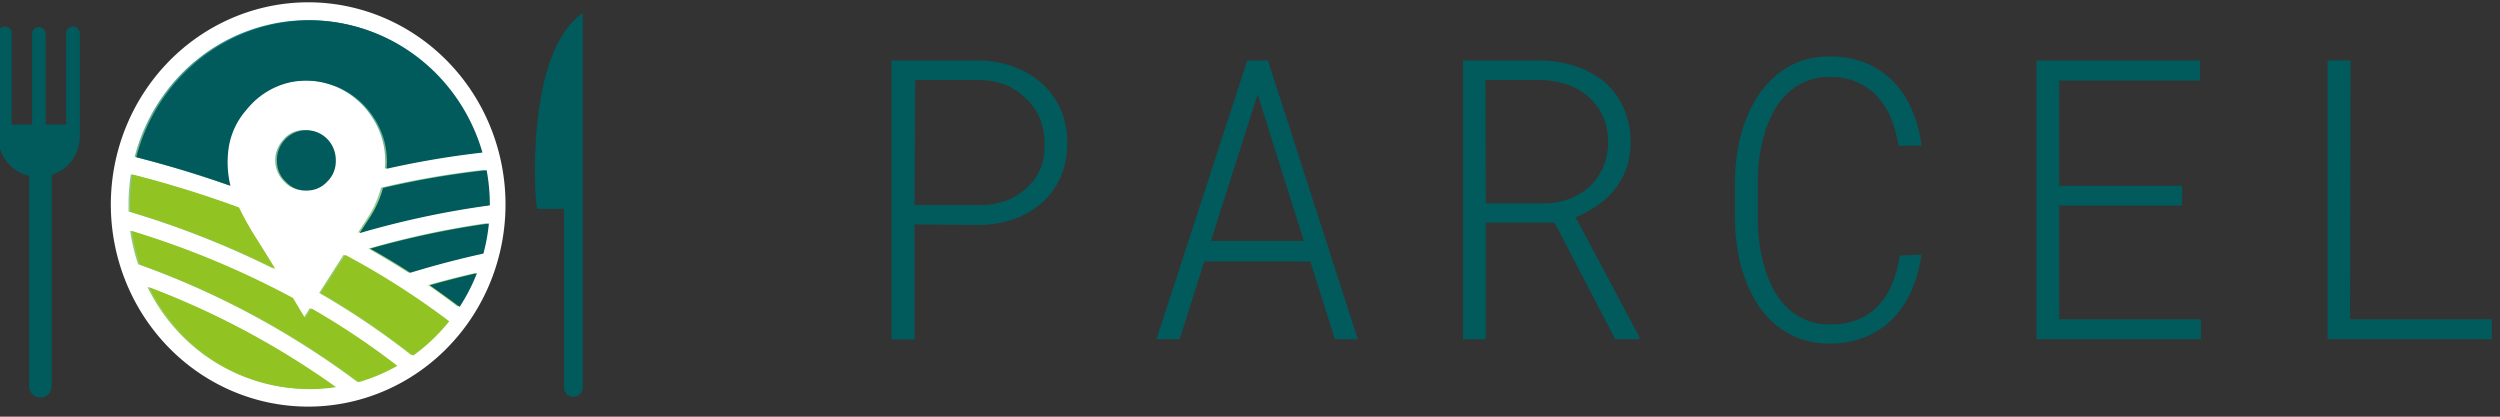 <svg id="Calque_1" data-name="Calque 1" xmlns="http://www.w3.org/2000/svg" xmlns:xlink="http://www.w3.org/1999/xlink" viewBox="0 0 174 29"><rect x="0" y="0" width="174" height="29" fill="#333333" stroke="none"/><defs><style>.cls-1,.cls-2{fill:none;}.cls-2{clip-rule:evenodd;}.cls-3{fill:url(#Dégradé_sans_nom_3);}.cls-4{fill:#fff;}.cls-5,.cls-6{fill:#015a5c;}.cls-5{fill-rule:evenodd;}.cls-7{fill:#91c423;}.cls-8{clip-path:url(#clip-path);}.cls-9{clip-path:url(#clip-path-2);}.cls-10{clip-path:url(#clip-path-3);}.cls-11{clip-path:url(#clip-path-4);}.cls-12{clip-path:url(#clip-path-5);}.cls-13{clip-path:url(#clip-path-6);}.cls-14{clip-path:url(#clip-path-7);}.cls-15{clip-path:url(#clip-path-8);}.cls-16{clip-path:url(#clip-path-9);}.cls-17{clip-path:url(#clip-path-10);}.cls-18{clip-path:url(#clip-path-11);}.cls-19{clip-path:url(#clip-path-12);}.cls-20{clip-path:url(#clip-path-13);}.cls-21{isolation:isolate;}</style><linearGradient id="Dégradé_sans_nom_3" x1="17040.11" y1="66" x2="17040.11" y2="2" gradientTransform="matrix(-1, 0, 0, 1, 17092.25, 0)" gradientUnits="userSpaceOnUse"><stop offset="0.1" stop-color="#95c94e"/><stop offset="0.52" stop-color="#95c993"/><stop offset="1" stop-color="#1a8087"/></linearGradient><clipPath id="clip-path"><rect class="cls-1" x="-549.77" y="-224.61" width="67.32" height="66.61"/></clipPath><clipPath id="clip-path-2"><path class="cls-2" d="M-469.28-222.82v61.75a1.59,1.59,0,0,1-1.6,1.58,1.59,1.59,0,0,1-1.6-1.58v-29.5H-477c-.43,0-2.33-25.73,7.74-32.25"/></clipPath><clipPath id="clip-path-3"><rect class="cls-1" x="-569" y="-220.64" width="13.9" height="61.15"/></clipPath><clipPath id="clip-path-4"><path class="cls-2" d="M-516.42-221.6a30.68,30.68,0,0,1,29.64,22.51c-5.72,1.41-11,3-16.12,4.71a15.76,15.76,0,0,0,.42-5.23,11.91,11.91,0,0,0-2.94-7.06c-.33-.4-.65-.76-1-1.12a13.35,13.35,0,0,0-6.87-3.65,14,14,0,0,0-3.13-.25,13.33,13.33,0,0,0-2.23.28,15.12,15.12,0,0,0-2.54.78,13.5,13.5,0,0,0-6.1,5,12.65,12.65,0,0,0-2.21,8.48,153.3,153.3,0,0,0-16.35-2.67,30.68,30.68,0,0,1,29.42-21.77"/></clipPath><clipPath id="clip-path-5"><path class="cls-2" d="M-510.8-198.54a4.57,4.57,0,0,1-1.49,3.49h0a4.62,4.62,0,0,1-3.51,1.46,4.75,4.75,0,0,1-3.57-1.48,4.58,4.58,0,0,1-1.46-3.48,4.66,4.66,0,0,1,1.44-3.49,4.79,4.79,0,0,1,3.59-1.47,4.69,4.69,0,0,1,3.53,1.44,4.63,4.63,0,0,1,1.49,3.52"/></clipPath><clipPath id="clip-path-6"><path class="cls-2" d="M-547.1-191.24a29.78,29.78,0,0,1,.55-5.7A151.68,151.68,0,0,1-528.88-194a16.4,16.4,0,0,0,2.17,4.72l1.83,2.72a157.06,157.06,0,0,0-22.22-4.58Z"/></clipPath><clipPath id="clip-path-7"><path class="cls-2" d="M-546.94-188.16A152.59,152.59,0,0,1-526.7-184c-2.32,1.27-4.61,2.57-6.84,3.95-4.08-1.22-8.28-2.28-12.47-3.16a29.69,29.69,0,0,1-.93-4.92"/></clipPath><clipPath id="clip-path-8"><path class="cls-2" d="M-541.95-174.43A29.78,29.78,0,0,1-544.9-180c2.7.6,5.4,1.27,8.07,2-1.75,1.14-3.45,2.32-5.12,3.53"/></clipPath><clipPath id="clip-path-9"><path class="cls-2" d="M-540.18-172.06a134.77,134.77,0,0,1,17.74-10.88l.16.24c1.33,2,2.66,4,4,6A133.82,133.82,0,0,0-534-166.41a30.86,30.86,0,0,1-6.15-5.65"/></clipPath><clipPath id="clip-path-10"><path class="cls-2" d="M-516.42-160.89a31.18,31.18,0,0,1-4.45-.32A141.48,141.48,0,0,1-489-177.66a30.74,30.74,0,0,1-27.43,16.77"/></clipPath><clipPath id="clip-path-11"><path class="cls-2" d="M-487.4-181.4A144.9,144.9,0,0,0-524.8-162a30.1,30.1,0,0,1-6.53-2.68,132.15,132.15,0,0,1,14.65-9.45l1.06,1.65,1.25-2,.84-1.35A153.48,153.48,0,0,1-486-186.93a30.59,30.59,0,0,1-1.35,5.53"/></clipPath><clipPath id="clip-path-12"><path class="cls-2" d="M-510.5-180.69q1.74-2.76,3.5-5.45a53.32,53.32,0,0,0,2.68-4.63,184.21,184.21,0,0,1,18.17-5.44,31.25,31.25,0,0,1,.41,5c0,.38,0,.77,0,1.16a157.11,157.11,0,0,0-24.73,9.39"/></clipPath><clipPath id="clip-path-13"><path class="cls-1" d="M-243.52-175.54h18.09V-173h-21v-35.55h2.93ZM-265-190h-15.68v14.5h18.07V-173h-21v-35.55h20.87V-206h-18v13.4H-265Zm-33.29,6.25a16,16,0,0,1-1.2,4.45,11.8,11.8,0,0,1-2.39,3.59,10.63,10.63,0,0,1-3.53,2.38,11.76,11.76,0,0,1-4.58.86,10.85,10.85,0,0,1-3.84-.65,10.3,10.3,0,0,1-3.06-1.77,11.94,11.94,0,0,1-2.3-2.64,15.87,15.87,0,0,1-1.61-3.25,19.36,19.36,0,0,1-.94-3.63,23.73,23.73,0,0,1-.33-3.74v-5.15a23.71,23.71,0,0,1,.33-3.73,19.16,19.16,0,0,1,.94-3.63,16.21,16.21,0,0,1,1.61-3.26,12.22,12.22,0,0,1,2.3-2.65,10.33,10.33,0,0,1,3.06-1.78A10.85,10.85,0,0,1-310-209a11.87,11.87,0,0,1,4.63.86,10.63,10.63,0,0,1,3.53,2.38,12,12,0,0,1,2.38,3.6,15.88,15.88,0,0,1,1.16,4.52h-2.91a15.69,15.69,0,0,0-.94-3.44,9.32,9.32,0,0,0-1.72-2.82,7.69,7.69,0,0,0-2.59-1.91,8.47,8.47,0,0,0-3.54-.69A7.61,7.61,0,0,0-313-206a7.82,7.82,0,0,0-2.36,1.56,9.17,9.17,0,0,0-1.72,2.29,14.42,14.42,0,0,0-1.15,2.77,19.88,19.88,0,0,0-.65,3,23.36,23.36,0,0,0-.2,3v5.2a23.67,23.67,0,0,0,.2,3,20.14,20.14,0,0,0,.65,3,14.69,14.69,0,0,0,1.15,2.77,9.35,9.35,0,0,0,1.72,2.29,7.7,7.7,0,0,0,2.36,1.58A7.61,7.61,0,0,0-310-175a8.8,8.8,0,0,0,3.58-.67,7.4,7.4,0,0,0,2.59-1.87,9.58,9.58,0,0,0,1.7-2.8,14.75,14.75,0,0,0,.92-3.47Zm-55.61-6.54h7.74A9,9,0,0,0-343-191a7.71,7.71,0,0,0,2.5-1.6,7.05,7.05,0,0,0,1.66-2.43,7.83,7.83,0,0,0,.6-3.1,8,8,0,0,0-.66-3.34,7.28,7.28,0,0,0-1.79-2.48,7.78,7.78,0,0,0-2.69-1.55,11.17,11.17,0,0,0-3.33-.59h-7.13Zm8.79,2.46h-8.79V-173h-2.88v-35.55h10a14.78,14.78,0,0,1,4.42.76,10.75,10.75,0,0,1,3.63,2,9.45,9.45,0,0,1,2.44,3.26,10.47,10.47,0,0,1,.89,4.42,9.53,9.53,0,0,1-.52,3.24,9.36,9.36,0,0,1-1.46,2.65,10,10,0,0,1-2.21,2.09,14.13,14.13,0,0,1-2.82,1.54l8.11,15.23v.32h-3.05ZM-389-185.52h11.87L-383-204.23Zm12.7,2.61H-389.8l-3.15,9.91h-2.95l11.57-35.55h2.64L-370.22-173h-2.93Zm-50.53-7.2h8.26a9.94,9.94,0,0,0,3.27-.59,8.23,8.23,0,0,0,2.63-1.56,7.13,7.13,0,0,0,1.77-2.44,7.93,7.93,0,0,0,.65-3.28,8.47,8.47,0,0,0-.63-3.32,7.33,7.33,0,0,0-1.76-2.52,8,8,0,0,0-2.64-1.61,10,10,0,0,0-3.29-.63h-8.26Zm0,2.46V-173h-2.93v-35.55h11.19a14.17,14.17,0,0,1,4.38.78,10.9,10.9,0,0,1,3.56,2.09,9.81,9.81,0,0,1,2.41,3.29,10.49,10.49,0,0,1,.88,4.37,10.4,10.4,0,0,1-.88,4.35,9.55,9.55,0,0,1-2.41,3.25,10.66,10.66,0,0,1-3.57,2,13.67,13.67,0,0,1-4.37.73Z"/></clipPath><symbol id="Nouveau_symbole_3" data-name="Nouveau symbole 3" viewBox="0 0 99.25 67"><circle class="cls-3" cx="52.13" cy="34" r="32"/><path class="cls-4" d="M19.13,33.5A33.5,33.5,0,1,0,52.63,0,33.54,33.54,0,0,0,19.13,33.5Zm62.79-8.64a151.73,151.73,0,0,0-16.28,2.69A12.9,12.9,0,0,0,63.45,19a13.57,13.57,0,0,0-6.08-5,14.92,14.92,0,0,0-2.52-.78,13.2,13.2,0,0,0-2.23-.28,13.39,13.39,0,0,0-3.11.25,13.19,13.19,0,0,0-6.83,3.67c-.35.36-.66.72-1,1.12a12.1,12.1,0,0,0-2.93,7.1,15.94,15.94,0,0,0,.42,5.26c-5.06-1.74-10.35-3.31-16-4.74a30.53,30.53,0,0,1,58.78-.74ZM48.53,22.63A4.59,4.59,0,0,1,52,21.18a5,5,0,0,1,5,5,4.64,4.64,0,0,1-1.45,3.51A4.71,4.71,0,0,1,52,31.15a4.57,4.57,0,0,1-3.49-1.46l0,0a4.9,4.9,0,0,1,0-7Zm34.64,11A155.43,155.43,0,0,0,61.06,38.2l1.82-2.73A17.29,17.29,0,0,0,65,30.71a150.34,150.34,0,0,1,17.58-2.95,30.19,30.19,0,0,1,.55,5.74Zm-1.08,8c-4.18.89-8.34,2-12.41,3.19-2.22-1.38-4.5-2.7-6.81-4A151.34,151.34,0,0,1,83,36.59,30.9,30.9,0,0,1,82.09,41.54ZM73,46.86q4-1.12,8-2A30,30,0,0,1,78,50.41Q75.57,48.58,73,46.86ZM70.16,58.48A132.49,132.49,0,0,0,54.5,48.17c1.32-2,2.65-4.08,4-6.08.05-.08.1-.16.16-.24A134,134,0,0,1,76.28,52.79,30.6,30.6,0,0,1,70.16,58.48ZM25.34,47.16A140.36,140.36,0,0,1,57.06,63.71,30.44,30.44,0,0,1,25.34,47.16Zm-2.93-9.32A150.75,150.75,0,0,1,49.76,49l.84,1.35,1.24,2,1.06-1.65a130.51,130.51,0,0,1,14.57,9.5,30,30,0,0,1-6.5,2.7A143.5,143.5,0,0,0,23.76,43.4,30.09,30.09,0,0,1,22.41,37.84Zm-.28-3.17q0-.59,0-1.17a30.36,30.36,0,0,1,.41-5A184.94,184.94,0,0,1,40.59,34c.83,1.62,1.72,3.19,2.67,4.67,1.17,1.79,2.34,3.63,3.49,5.47A155.78,155.78,0,0,0,22.13,34.67Z"/><path class="cls-5" d="M99.25,1.81v62.1a1.6,1.6,0,0,1-3.19,0V34.24H91.55C91.12,34.24,89.22,8.36,99.25,1.81Z"/><path class="cls-6" d="M12.68,4a1.16,1.16,0,0,0-1.15,1.15V20.26H8.07V5.15a1.16,1.16,0,0,0-2.31,0V20.26H2.3V5.15a1.15,1.15,0,1,0-2.3,0V22.28A6.69,6.69,0,0,0,2,27a6.61,6.61,0,0,0,3.26,1.76V63.58a1.92,1.92,0,0,0,3.84,0v-35a6.78,6.78,0,0,0,2.84-1.69,6.64,6.64,0,0,0,1.93-4.68V5.15A1.16,1.16,0,0,0,12.68,4Z"/><path class="cls-6" d="M52.93,3A30.59,30.59,0,0,0,23.44,25.67c5.69,1.42,11,3,16,4.74a15.94,15.94,0,0,1-.42-5.26A12.1,12.1,0,0,1,42,18c.33-.4.64-.75,1-1.12a13.19,13.19,0,0,1,6.83-3.67A14,14,0,0,1,52.92,13a13.2,13.2,0,0,1,2.23.28,14.92,14.92,0,0,1,2.52.78,13.57,13.57,0,0,1,6.08,5,12.9,12.9,0,0,1,2.19,8.53,154.7,154.7,0,0,1,16.28-2.69A30.59,30.59,0,0,0,52.93,3Z"/><path class="cls-6" d="M47.34,26.23a4.57,4.57,0,0,0,1.49,3.5l0,0a4.57,4.57,0,0,0,3.49,1.46,4.67,4.67,0,0,0,3.55-1.48,4.61,4.61,0,0,0,1.45-3.5,4.93,4.93,0,0,0-5-5,5,5,0,0,0-5,5Z"/><path class="cls-6" d="M83.47,33.57a31,31,0,0,0-.54-5.74,150.46,150.46,0,0,0-17.59,2.94,16.82,16.82,0,0,1-2.16,4.75l-1.82,2.73a155.65,155.65,0,0,1,22.11-4.6Z"/><path class="cls-6" d="M83.31,36.66a151.27,151.27,0,0,0-20.14,4.16c2.31,1.27,4.59,2.59,6.8,4,4.07-1.22,8.24-2.29,12.41-3.18A29.84,29.84,0,0,0,83.31,36.66Z"/><path class="cls-6" d="M78.34,50.47a30,30,0,0,0,2.94-5.58c-2.69.6-5.37,1.28-8,2C75,48.08,76.69,49.26,78.34,50.47Z"/><path class="cls-7" d="M76.58,52.86a134.09,134.09,0,0,0-17.65-11l-.16.25c-1.32,2-2.65,4-4,6.07A132.92,132.92,0,0,1,70.46,58.54,30.85,30.85,0,0,0,76.58,52.86Z"/><path class="cls-7" d="M52.93,64.1a30.69,30.69,0,0,0,4.43-.33A140.36,140.36,0,0,0,25.64,47.22,30.56,30.56,0,0,0,52.93,64.1Z"/><path class="cls-7" d="M24.06,43.47A143.17,143.17,0,0,1,61.27,62.93a30.48,30.48,0,0,0,6.5-2.69A129.24,129.24,0,0,0,53.2,50.73l-1.06,1.65-1.24-2L50.06,49A150.63,150.63,0,0,0,22.71,37.91,30.49,30.49,0,0,0,24.06,43.47Z"/><path class="cls-7" d="M47.05,44.18c-1.15-1.85-2.32-3.69-3.49-5.48A51.46,51.46,0,0,1,40.9,34a185.15,185.15,0,0,0-18.09-5.46,31.5,31.5,0,0,0-.41,5q0,.59,0,1.17A155,155,0,0,1,47.05,44.18Z"/></symbol></defs><title>logo3</title><use width="99.25" height="67" transform="translate(-0.13 0.16) scale(0.41 0.42)" xlink:href="#Nouveau_symbole_3"/><g id="PARCEL" class="cls-21"><g class="cls-21"><path class="cls-6" d="M63.65,15.62v8h-1.6V4.21h6.1a7.4,7.4,0,0,1,2.39.43,6,6,0,0,1,1.95,1.14A5.35,5.35,0,0,1,73.8,7.57,5.7,5.7,0,0,1,74.28,10a5.61,5.61,0,0,1-.48,2.37,5.18,5.18,0,0,1-1.31,1.77,5.88,5.88,0,0,1-1.95,1.12,7.78,7.78,0,0,1-2.39.4Zm0-1.35h4.5A5.22,5.22,0,0,0,69.94,14a4.5,4.5,0,0,0,1.44-.85,3.88,3.88,0,0,0,1-1.33A4.27,4.27,0,0,0,72.7,10a4.6,4.6,0,0,0-.35-1.81,4,4,0,0,0-1-1.38A4.39,4.39,0,0,0,70,5.91a5.48,5.48,0,0,0-1.8-.34h-4.5Z"/><path class="cls-6" d="M91.2,18.2H83.82L82.1,23.61H80.49l6.32-19.4h1.44l6.25,19.4H92.91Zm-6.92-1.43h6.47L87.53,6.57Z"/><path class="cls-6" d="M108.2,15.5h-4.79v8.11h-1.58V4.21h5.48a7.91,7.91,0,0,1,2.41.42,6.08,6.08,0,0,1,2,1.11A5.14,5.14,0,0,1,113,7.52a5.73,5.73,0,0,1,.49,2.41,5.14,5.14,0,0,1-1.08,3.22,5.43,5.43,0,0,1-1.21,1.13,7.58,7.58,0,0,1-1.54.84l4.43,8.31v.18h-1.67Zm-4.79-1.35h4.22a4.72,4.72,0,0,0,1.69-.35,4.33,4.33,0,0,0,1.37-.87,4.07,4.07,0,0,0,.9-1.32,4.28,4.28,0,0,0,.33-1.69,4.39,4.39,0,0,0-.36-1.83,4,4,0,0,0-1-1.35,4.27,4.27,0,0,0-1.47-.85,6.24,6.24,0,0,0-1.81-.32h-3.89Z"/><path class="cls-6" d="M133.73,17.72a8.71,8.71,0,0,1-.66,2.43,6.45,6.45,0,0,1-1.3,2,5.87,5.87,0,0,1-1.93,1.3,6.39,6.39,0,0,1-2.49.46,5.72,5.72,0,0,1-3.77-1.31,6.72,6.72,0,0,1-1.26-1.44,9.18,9.18,0,0,1-.87-1.78,10.3,10.3,0,0,1-.52-2,14.05,14.05,0,0,1-.18-2V12.51a14.3,14.3,0,0,1,.18-2,10,10,0,0,1,.52-2,8.91,8.91,0,0,1,.87-1.78,7,7,0,0,1,1.26-1.45,5.76,5.76,0,0,1,1.67-1,6,6,0,0,1,2.1-.35,6.47,6.47,0,0,1,2.52.46,6,6,0,0,1,1.92,1.3,6.2,6.2,0,0,1,1.3,2,8.4,8.4,0,0,1,.64,2.46h-1.59a9.45,9.45,0,0,0-.51-1.88,5.38,5.38,0,0,0-.94-1.53,4.17,4.17,0,0,0-1.41-1,4.49,4.49,0,0,0-1.93-.38,4.06,4.06,0,0,0-1.68.32,4.19,4.19,0,0,0-1.29.85,5.07,5.07,0,0,0-.94,1.24,8.49,8.49,0,0,0-.62,1.52,11,11,0,0,0-.36,1.63,12.84,12.84,0,0,0-.11,1.62v2.83a13.13,13.13,0,0,0,.11,1.63,11.42,11.42,0,0,0,.36,1.64,8.71,8.71,0,0,0,.62,1.51,5.32,5.32,0,0,0,.94,1.25,4.11,4.11,0,0,0,3,1.18,4.74,4.74,0,0,0,2-.37,4,4,0,0,0,1.41-1,4.9,4.9,0,0,0,.93-1.53,7.94,7.94,0,0,0,.5-1.89Z"/><path class="cls-6" d="M151.87,14.31h-8.55v7.91h9.86v1.39H141.74V4.21h11.38v1.4h-9.8v7.32h8.55Z"/><path class="cls-6" d="M163.56,22.22h9.87v1.39H162V4.21h1.6Z"/></g></g></svg>